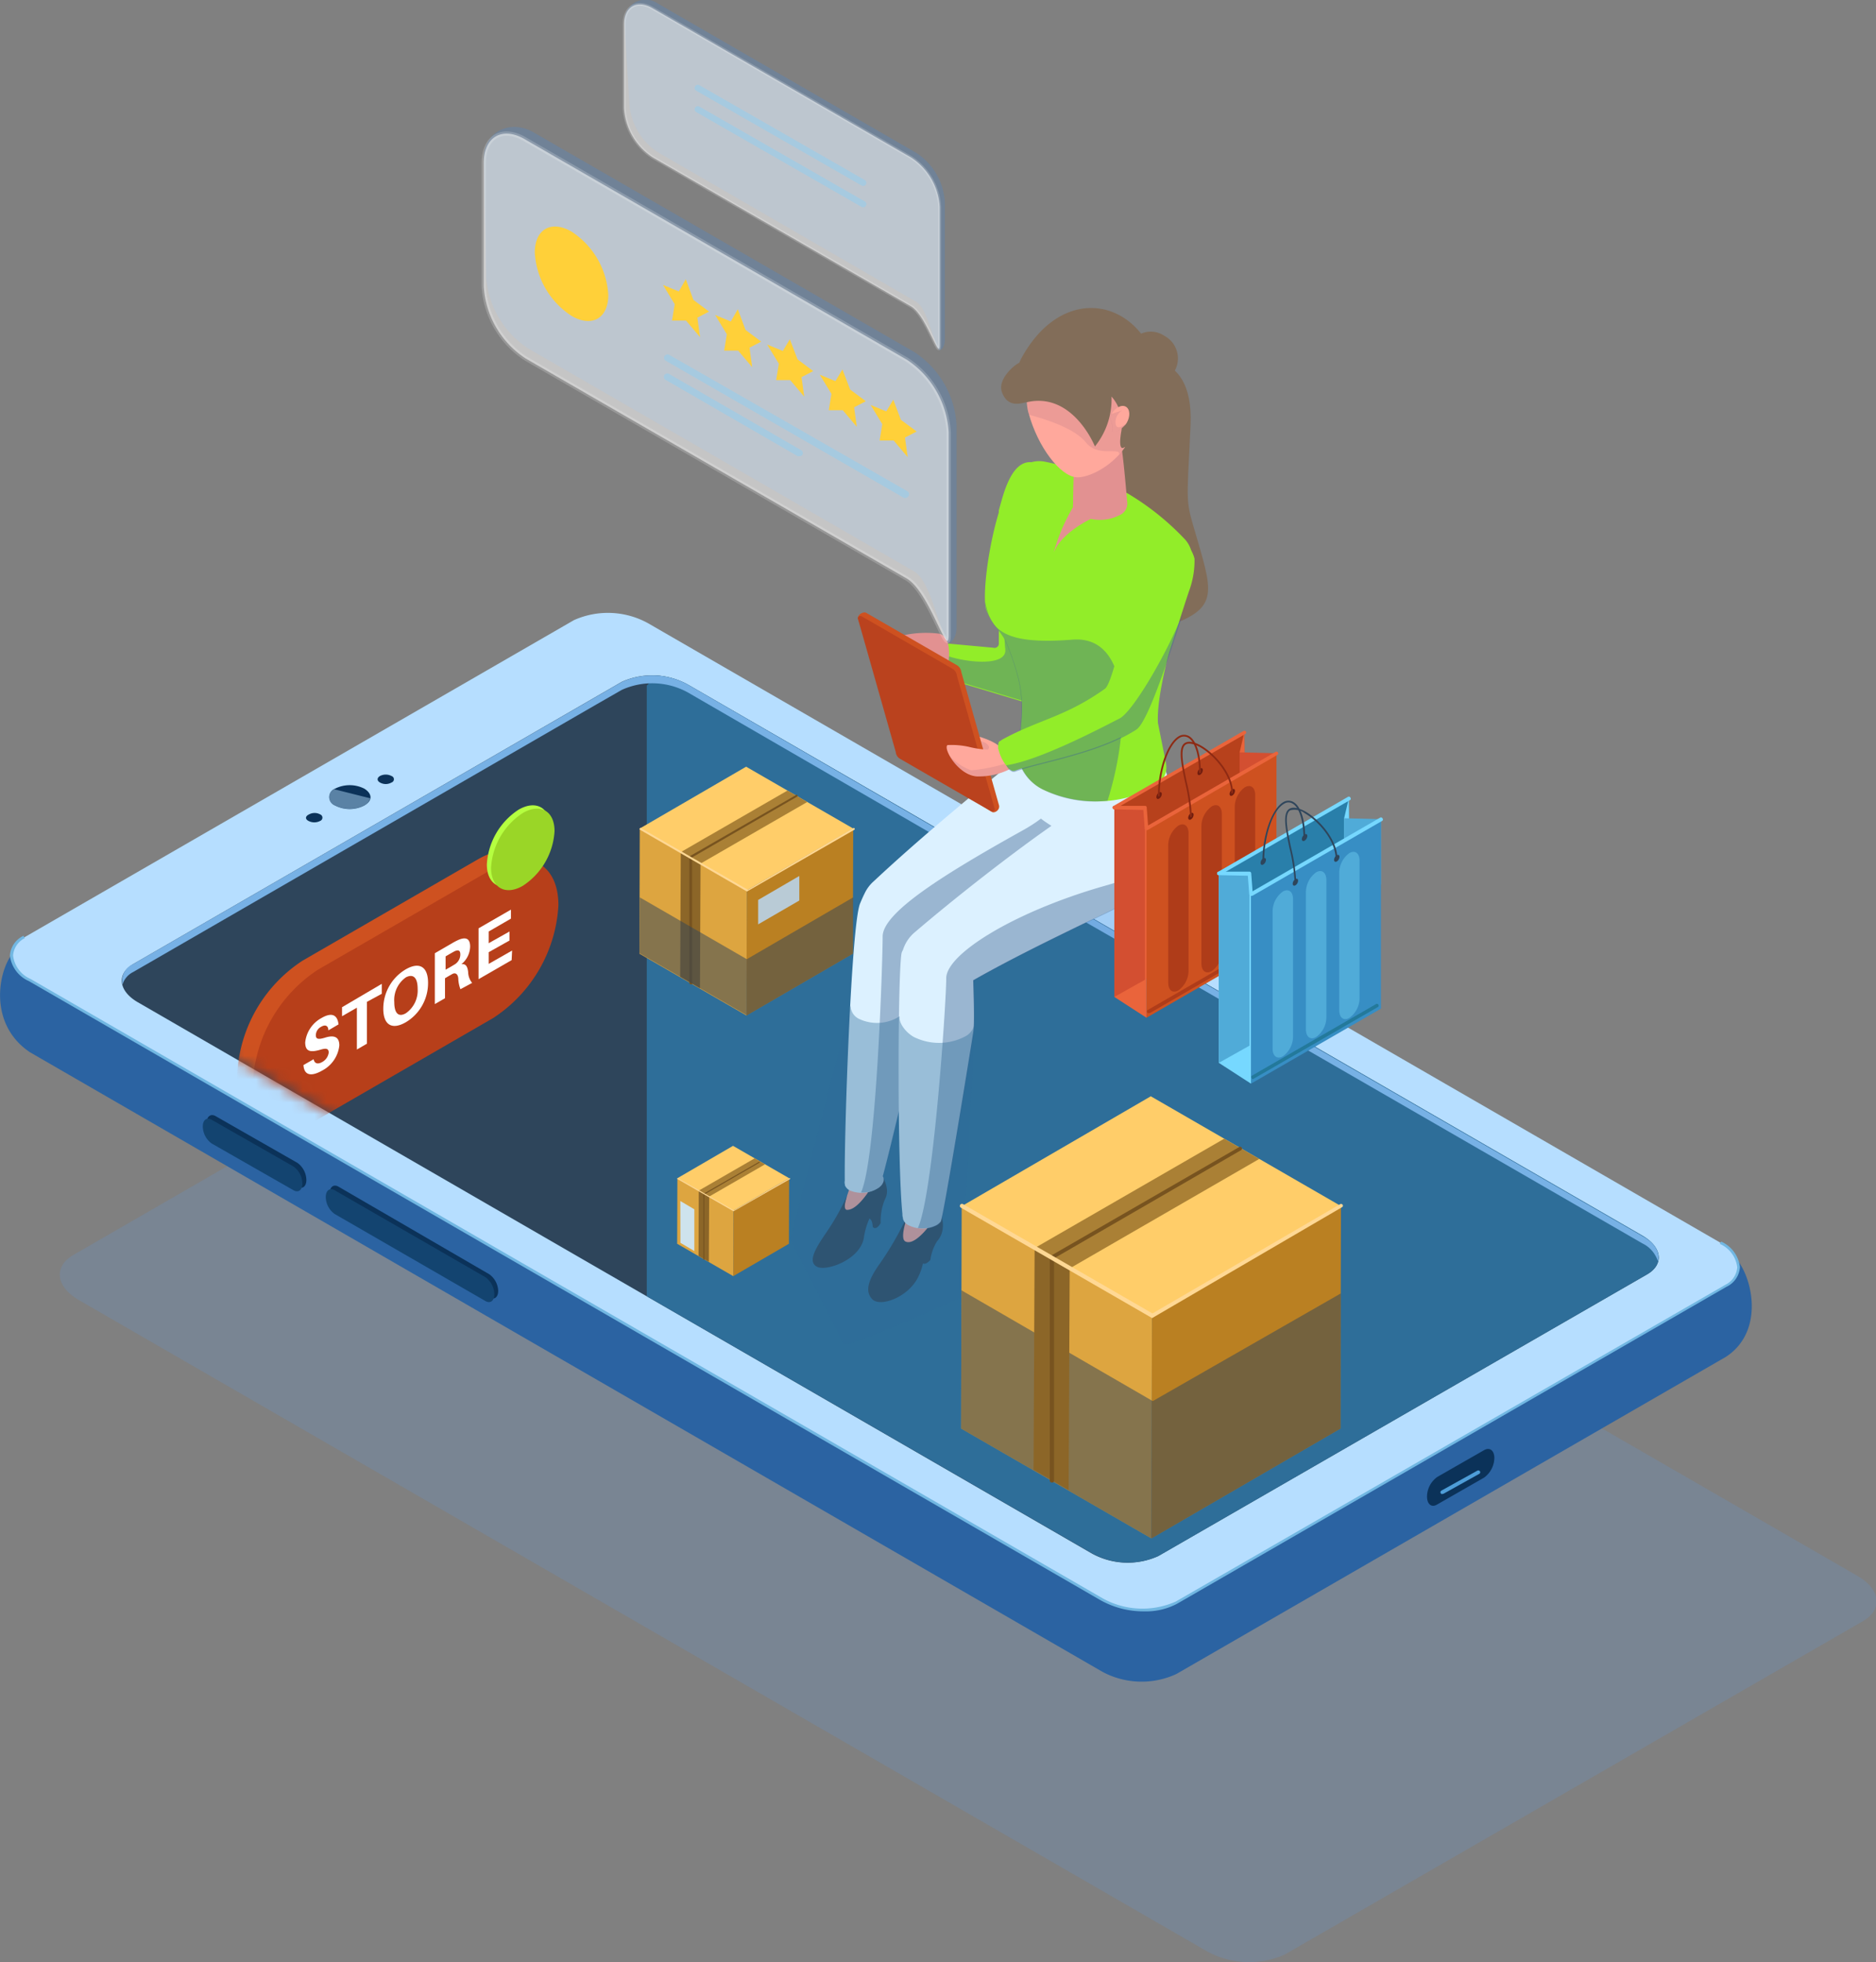 <svg xmlns="http://www.w3.org/2000/svg" xmlns:xlink="http://www.w3.org/1999/xlink" viewBox="0 0 160.49 167.9"><rect x="0" y="0" width="160.49" height="167.9" fill="#808080" stroke="none"/><defs><style>.cls-1,.cls-22{fill:#2e455b;}.cls-2{fill:#59a4ce;}.cls-3{isolation:isolate;}.cls-4{fill:#6299d8;}.cls-27,.cls-30,.cls-4{mix-blend-mode:multiply;}.cls-4,.cls-47{opacity:0.22;}.cls-5{fill:#2b63a2;}.cls-6{fill:#0b3259;}.cls-7{fill:#134470;}.cls-8{fill:#4e9dd8;}.cls-9{fill:#b6deff;}.cls-10{fill:#71b7e2;}.cls-11,.cls-35{fill:#2e6e99;}.cls-12{fill:#77b1e5;}.cls-13{fill:#b8e1ff;mix-blend-mode:overlay;opacity:0.46;}.cls-14{fill:#ba8022;}.cls-15{fill:#b9cbd6;}.cls-16{fill:#dda540;}.cls-17{fill:#ffcd69;}.cls-18{fill:#aa8035;}.cls-19{fill:#8c6628;}.cls-20{fill:#77531f;}.cls-21{fill:#ffd894;}.cls-22{opacity:0.5;}.cls-23{mask:url(#mask);}.cls-24{fill:#cee3ed;}.cls-25{fill:#ffa89c;}.cls-26{fill:#dcf1ff;}.cls-27{fill:#3e6593;opacity:0.42;}.cls-28{fill:#92ed29;}.cls-29{fill:#e29191;}.cls-30{fill:#965f7e;opacity:0.18;}.cls-31{fill:#ce5120;}.cls-32{fill:#ba421e;}.cls-33{fill:#826d59;}.cls-34{fill:#eef3ff;}.cls-35{opacity:0.38;}.cls-36{fill:#b7411c;}.cls-37{fill:#701d0f;}.cls-38{fill:#ea643b;}.cls-39{fill:#d34f31;}.cls-40{fill:#8e2a13;}.cls-41{fill:#af3c19;}.cls-42{fill:#297faa;}.cls-43{fill:#76d8ff;}.cls-44{fill:#50abd8;}.cls-45{fill:#378ec4;}.cls-46{fill:#23799b;}.cls-47{fill:#3a89e8;}.cls-48,.cls-55{fill:#fff;}.cls-48{mix-blend-mode:color-dodge;opacity:0.54;}.cls-49,.cls-51{fill:none;stroke:#fff;stroke-miterlimit:10;opacity:0.19;}.cls-49{stroke-width:0.25px;}.cls-50{fill:#a6cae0;}.cls-51{stroke-width:0.37px;}.cls-52{fill:#ffd039;}.cls-53{mask:url(#mask-2);}.cls-54{fill:#b73f1a;}.cls-56{fill:#b5ff40;}.cls-57{fill:#9ad627;}</style><mask id="mask" x="26.06" y="71.79" width="103.04" height="59.49" maskUnits="userSpaceOnUse"><g transform="translate(-620.61 -34.97)"><path class="cls-1" d="M716.18,165.81,749,146.89c1.13-.65,1-1.81-.32-2.56l-64-36.94a5,5,0,0,0-4.44-.19l-32.77,18.93c-1.13.65-1,1.8.32,2.56l64,36.94A5,5,0,0,0,716.18,165.81Z"/></g></mask><mask id="mask-2" x="10.4" y="57.84" width="131.5" height="75.92" maskUnits="userSpaceOnUse"><g transform="translate(-620.61 -34.97)"><path class="cls-2" d="M719.71,168.18,761.54,144c1.45-.84,1.26-2.31-.41-3.27L679.47,93.61a6.3,6.3,0,0,0-5.66-.23L632,117.53c-1.45.83-1.27,2.3.4,3.26l81.66,47.15A6.34,6.34,0,0,0,719.71,168.18Z"/></g></mask></defs><g class="cls-3"><g id="Layer"><g id="_4" data-name="4"><path class="cls-4" d="M730.51,202.21,780,173.67c1.71-1,1.49-2.73-.48-3.86L683,114.08a7.42,7.42,0,0,0-6.68-.27l-49.44,28.54c-1.71,1-1.49,2.72.48,3.86l96.51,55.72A7.48,7.48,0,0,0,730.51,202.21Z" transform="translate(-620.61 -34.97)"/><path class="cls-5" d="M721.25,178.2l47-27.13c3.69-2.38,2.08-7.95.21-9l-92.4-47.6a7.07,7.07,0,0,0-6.35-.26L622.27,116c-1.62.93-3.08,6.34.9,9l91.73,53A7.07,7.07,0,0,0,721.25,178.2Z" transform="translate(-620.61 -34.97)"/><path class="cls-6" d="M646.82,135.93h0c0,.56-.34.82-.76.58l-7-4a1.85,1.85,0,0,1-.77-1.46h0c0-.56.35-.82.77-.58l7,4A1.85,1.85,0,0,1,646.82,135.93Z" transform="translate(-620.61 -34.97)"/><path class="cls-6" d="M663.23,145.41h0c0,.56-.34.82-.76.57l-12.89-7.44a1.84,1.84,0,0,1-.77-1.46h0c0-.56.35-.82.77-.57L662.47,144A1.83,1.83,0,0,1,663.23,145.41Z" transform="translate(-620.61 -34.97)"/><path class="cls-7" d="M646.48,136.23h0c0,.56-.34.82-.76.58l-7-4a1.83,1.83,0,0,1-.76-1.46h0c0-.56.34-.81.76-.57l7,4A1.83,1.83,0,0,1,646.48,136.23Z" transform="translate(-620.61 -34.97)"/><path class="cls-7" d="M662.9,145.71h0c0,.56-.34.82-.76.58l-12.9-7.45a1.81,1.81,0,0,1-.76-1.45h0c0-.56.34-.82.76-.58l12.9,7.44A1.85,1.85,0,0,1,662.9,145.71Z" transform="translate(-620.61 -34.97)"/><path class="cls-6" d="M743.57,163.69l4-2.29a2.13,2.13,0,0,0,.88-1.68h0c0-.65-.4-.95-.88-.67l-4,2.29a2.09,2.09,0,0,0-.88,1.68h0C742.69,163.67,743.08,164,743.57,163.69Z" transform="translate(-620.61 -34.97)"/><path class="cls-8" d="M744,162.79l.08,0,3.07-1.71a.16.16,0,0,0,.07-.22.17.17,0,0,0-.22-.06l-3.08,1.71a.16.16,0,0,0,.08.3Z" transform="translate(-620.61 -34.97)"/><path class="cls-9" d="M721.25,172.1l47-27.13c1.62-.94,1.42-2.59-.46-3.67l-91.73-53a7.11,7.11,0,0,0-6.35-.27l-47,27.13c-1.62.94-1.42,2.59.46,3.67l91.73,53A7.11,7.11,0,0,0,721.25,172.1Z" transform="translate(-620.61 -34.97)"/><path class="cls-10" d="M718.49,172.84a5.68,5.68,0,0,0,2.82-.65l47-27.12a2,2,0,0,0,1.15-1.69,2.73,2.73,0,0,0-1.61-2.18l-.11.2a2.5,2.5,0,0,1,1.49,2,1.8,1.8,0,0,1-1,1.49L721.2,172a7,7,0,0,1-6.25-.27l-91.73-53a2.5,2.5,0,0,1-1.49-2,1.8,1.8,0,0,1,1-1.49l-.11-.2a2,2,0,0,0-1.16,1.69,2.73,2.73,0,0,0,1.61,2.18l91.73,53A7.51,7.51,0,0,0,718.49,172.84Z" transform="translate(-620.61 -34.97)"/><path class="cls-1" d="M719.7,168.11,761.53,144c1.44-.83,1.26-2.3-.41-3.27L679.46,93.55a6.31,6.31,0,0,0-5.66-.24L632,117.46c-1.44.84-1.26,2.31.41,3.27L714,167.88A6.34,6.34,0,0,0,719.7,168.11Z" transform="translate(-620.61 -34.97)"/><path class="cls-11" d="M761.12,140.69,679.46,93.55a6.41,6.41,0,0,0-2.73-.78l-.79.87v52.24l38.1,22a6.34,6.34,0,0,0,5.66.23L761.53,144C763,143.13,762.79,141.66,761.12,140.69Z" transform="translate(-620.61 -34.97)"/><path class="cls-12" d="M762.44,142.88a2.56,2.56,0,0,0-1.32-1.52l-44.52-25.7L701.53,107,679.46,94.22A6.3,6.3,0,0,0,673.8,94l-2.11,1.21L632,118.14a1.77,1.77,0,0,0-.91,1.07,1.56,1.56,0,0,1,.91-1.75L673.8,93.32a6.3,6.3,0,0,1,5.66.23l22.44,13,15.29,8.83,43.93,25.36C762.2,141.32,762.64,142.15,762.44,142.88Z" transform="translate(-620.61 -34.97)"/><path class="cls-6" d="M649.27,103.89a2.74,2.74,0,0,0,2.51,0c.7-.4.7-1,0-1.44a2.78,2.78,0,0,0-2.51,0A.77.77,0,0,0,649.27,103.89Z" transform="translate(-620.61 -34.97)"/><path class="cls-13" d="M651.78,103.88a2.74,2.74,0,0,1-2.51,0,.75.75,0,0,1-.07-1.38l3.07.77A.9.9,0,0,1,651.78,103.88Z" transform="translate(-620.61 -34.97)"/><path class="cls-6" d="M653.11,101.92a1,1,0,0,0,1,0,.29.29,0,0,0,0-.55,1.06,1.06,0,0,0-1,0C652.85,101.53,652.85,101.77,653.11,101.92Z" transform="translate(-620.61 -34.97)"/><path class="cls-6" d="M647,105.21a1.08,1.08,0,0,0,1,0,.3.3,0,0,0,0-.56,1,1,0,0,0-.95,0C646.71,104.81,646.71,105.06,647,105.21Z" transform="translate(-620.61 -34.97)"/><polygon class="cls-14" points="72.99 70.89 72.96 81.6 63.86 86.89 63.89 76.18 72.99 70.89"/><polygon class="cls-15" points="68.38 74.95 68.38 77.05 64.86 79.09 64.86 77 68.38 74.95"/><polygon class="cls-16" points="63.89 76.18 63.86 86.89 54.7 81.6 54.73 70.89 63.89 76.18"/><polygon class="cls-17" points="72.99 70.89 63.89 76.18 54.73 70.89 63.83 65.6 72.99 70.89"/><polygon class="cls-18" points="58.24 72.91 59.93 73.89 69.06 68.62 67.37 67.64 58.24 72.91"/><polygon class="cls-19" points="58.24 72.91 59.93 73.89 59.88 84.56 58.19 83.58 58.24 72.91"/><path class="cls-20" d="M679.67,119.17a.09.09,0,0,1-.09-.09V108.33a.1.1,0,0,1,0-.08L688.7,103a.08.08,0,0,1,.12,0,.09.09,0,0,1,0,.12l-9,5.21v10.7A.09.09,0,0,1,679.67,119.17Z" transform="translate(-620.61 -34.97)"/><path class="cls-21" d="M684.51,111.25l0,0-9.16-5.29a.1.1,0,0,1,0-.12.08.08,0,0,1,.12,0l9.12,5.26,9-5.26a.08.08,0,0,1,.12,0,.1.1,0,0,1,0,.12Z" transform="translate(-620.61 -34.97)"/><polygon class="cls-22" points="72.99 76.78 72.96 81.6 63.86 86.89 63.89 82.07 72.99 76.78"/><polygon class="cls-22" points="63.89 82.07 63.86 86.85 54.7 81.56 54.73 76.78 63.89 82.07"/><g class="cls-23"><polygon class="cls-14" points="67.51 100.81 67.49 106.42 62.73 109.19 62.74 103.58 67.51 100.81"/><polygon class="cls-16" points="62.74 103.58 62.73 109.19 57.93 106.42 57.95 100.81 62.74 103.58"/><polygon class="cls-24" points="58.2 102.76 58.21 106.34 59.4 107.04 59.4 103.47 58.2 102.76"/><polygon class="cls-17" points="67.51 100.81 62.74 103.58 57.95 100.81 62.71 98.04 67.51 100.81"/><polygon class="cls-18" points="59.78 101.87 60.67 102.38 65.45 99.62 64.56 99.11 59.78 101.87"/><polygon class="cls-19" points="59.78 101.87 60.67 102.38 60.64 107.97 59.76 107.46 59.78 101.87"/><path class="cls-20" d="M680.83,142.75a0,0,0,0,1-.05,0v-5.63a.05.05,0,0,1,0,0l4.76-2.74s0,0,.06,0a0,0,0,0,1,0,.06l-4.73,2.73v5.61A0,0,0,0,1,680.83,142.75Z" transform="translate(-620.61 -34.97)"/><path class="cls-21" d="M683.36,138.61l0,0-4.8-2.76a.06.06,0,0,1,0-.07s0,0,.06,0l4.78,2.75,4.74-2.75s0,0,.06,0a.06.06,0,0,1,0,.07Z" transform="translate(-620.61 -34.97)"/></g><g id="w"><path class="cls-25" d="M695.3,137.32s-1.56,2.43-2.45,2.61.66-3.9.66-3.9Z" transform="translate(-620.61 -34.97)"/><path class="cls-4" d="M720,113.71c-.78.46-1.73,1-2.81,1.62l-.59.33L701.53,107a4.37,4.37,0,0,1,.37-.46,12.37,12.37,0,0,1,2.08-2Z" transform="translate(-620.61 -34.97)"/><path class="cls-1" d="M691.21,140.56a21.53,21.53,0,0,0,1.87-3.28c-.2.61-.31,1.2,0,1.21,1,0,2.12-2,2.67-2.84.17-.26.19-.35.19-.38.67,1.19.65,1.84.36,2.35a4.88,4.88,0,0,0-.35,2s-.37.69-.68.32c0,0,0-.57-.28-.71a6.1,6.1,0,0,0-.48,1.67c-.33,1.86-3.2,2.87-4,2.46S690.32,141.86,691.21,140.56Z" transform="translate(-620.61 -34.97)"/><path class="cls-26" d="M692.88,136c-.06-3.91.55-21.91,1.31-23.73.09-.21.24-.57.37-.82a3.19,3.19,0,0,1,.8-1.08c3.71-3.47,7.79-6.85,11.73-10.08a3.05,3.05,0,0,1,.75-.5c2.33-1,5-.47,6.19,1.9s.83,4.64-1.73,6.18c-3.57,2.14-8.24,4.3-11.92,6.64a28,28,0,0,1-.45,4.76c-.32,1.71-2.72,12.34-3.8,16.34a.75.75,0,0,1,.06.13.64.64,0,0,1-.07.48.79.79,0,0,1-.24.29.27.27,0,0,1-.08.07,2.62,2.62,0,0,1-2.38.29.86.86,0,0,1-.53-.49h0a.64.64,0,0,0,0-.07A.62.62,0,0,1,692.88,136Z" transform="translate(-620.61 -34.97)"/><path class="cls-27" d="M694.27,137c1.33-2.93,1.85-19.86,1.85-21.9s5.16-5.28,12-9.09c3.27-1.82,4.38-4,4.6-5.89A4.25,4.25,0,0,1,714,101.7c1.19,2.37.83,4.64-1.73,6.18-3.57,2.14-8.24,4.3-11.92,6.64,0,.2,0,.41,0,.61l-1.3.72c0,.52.1,3.57,0,4.45a83,83,0,0,1-1.81,11c-.41,1.71-.79,3.24-1.08,4.3a.75.75,0,0,1,.06.13.64.64,0,0,1-.07.48.79.79,0,0,1-.24.29.27.27,0,0,1-.08.07A2.56,2.56,0,0,1,694.27,137Z" transform="translate(-620.61 -34.97)"/><path class="cls-25" d="M700.18,140s-1.49,2.1-2.4,2.1.79-4.17.79-4.17Z" transform="translate(-620.61 -34.97)"/><path class="cls-1" d="M695.77,143.24a26.83,26.83,0,0,0,2.55-4.44c-.26.73-.72,2.19-.24,2.4.94.43,2.5-2,2.5-2h0a1.48,1.48,0,0,0,.31-.69,2.38,2.38,0,0,1,.28,2h0v0a2,2,0,0,1-.4.67,4.07,4.07,0,0,0-.57,1.6s-.39.45-.63.29a5.06,5.06,0,0,1-.46,1.26c-.88,1.67-3.19,2.48-3.86,1.82S694.88,144.53,695.77,143.24Z" transform="translate(-620.61 -34.97)"/><path class="cls-26" d="M697.81,138.82c0,.12,0,.24.05.35a.13.13,0,0,0,0,.08.86.86,0,0,0,.47.55,2.65,2.65,0,0,0,2.39,0,1.19,1.19,0,0,0,.37-.32l.06-.2a2.42,2.42,0,0,1,.06-.28c.53-2.49,2.39-14,2.66-15.71.14-.88,0-3.93,0-4.45,4.76-2.7,10.11-5.12,14.89-7.51,3.19-1.6,2.66-4.61,2.59-5.65a25.72,25.72,0,0,0-2.78-9,2.4,2.4,0,0,1-1.39,3,9,9,0,0,1-7.78.2,3.12,3.12,0,0,1-1.74-1.83c.18,3.06-.9,5.25,2.9,7.58-3.64,2.55-8.32,6.22-11.65,9.07a3.27,3.27,0,0,0-1.06,1.57.8.8,0,0,0-.13.36C697.41,118.86,697.37,134.52,697.81,138.82Z" transform="translate(-620.61 -34.97)"/><path class="cls-27" d="M699.85,140.05a3.11,3.11,0,0,1-.61,0h-.11c1.34-2.91,2.43-19.33,2.43-21.38s5.66-5.59,13.19-7.8c3.55-1,6.22-2,6.72-4.26h0a4.63,4.63,0,0,1-2.65,4.74c-4.78,2.39-10.13,4.81-14.89,7.51,0,.52.1,3.57,0,4.45-.27,1.7-2.13,13.22-2.66,15.71a2.42,2.42,0,0,0-.06.28l-.06.2a1.19,1.19,0,0,1-.37.32,2.5,2.5,0,0,1-.7.23Z" transform="translate(-620.61 -34.97)"/><path class="cls-28" d="M706.06,90V78.63c.37-1.26,1.11-4.81,3.28-4a2.46,2.46,0,0,1,1.6,3l-1.82,16.78a.72.72,0,0,1-.93.62c-2-.6-7-2.11-7.32-2.18-1.2-.3,1.32-1.86.56-2.84l4.15.38A.37.37,0,0,0,706.06,90Z" transform="translate(-620.61 -34.97)"/><path class="cls-27" d="M706.61,90.51c-.23-2.05-.19-10.74-.19-10.74L710.57,81l-1.45,13.34a.72.72,0,0,1-.93.62c-2-.6-7-2.11-7.32-2.18-.82-.2.11-1,.52-1.8C702.71,91.58,706.8,92.15,706.61,90.51Z" transform="translate(-620.61 -34.97)"/><path class="cls-29" d="M701.64,92.27s.67-2.73-.68-3.08a9.05,9.05,0,0,0-3.66.29Z" transform="translate(-620.61 -34.97)"/><path class="cls-25" d="M704.37,98s1.5.42,1.88,1-1.54.75-1.54.75Z" transform="translate(-620.61 -34.97)"/><path class="cls-30" d="M704.44,98.35c.35.1.7.26.77.5s-.32.5-.57.54Z" transform="translate(-620.61 -34.97)"/><path class="cls-31" d="M694,87.89,697.61,99a.76.76,0,0,0,.37.58l7.51,4.87c.2.11.67-.16.59-.56l-3.23-11.42a.78.78,0,0,0-.37-.58l-7.74-4.47C694.54,87.27,694,87.49,694,87.89Z" transform="translate(-620.61 -34.97)"/><path class="cls-32" d="M694,87.89l3.24,11.42a.75.75,0,0,0,.36.58l7.74,4.47c.2.12.37,0,.37-.16l-3.24-11.42a.77.77,0,0,0-.36-.58l-7.74-4.47C694.19,87.62,694,87.69,694,87.89Z" transform="translate(-620.61 -34.97)"/><path class="cls-33" d="M717.17,65.92s5.62-1.67,5.29,5.46S722,77.57,723,81c1.51,5.19,1.93,6.3-4,8s-4.94-21.55-4.94-21.55Z" transform="translate(-620.61 -34.97)"/><path class="cls-28" d="M705,87.22c-.52-1.35.52-8.84,2.51-11.74a2.43,2.43,0,0,1,2.52-1A22.48,22.48,0,0,1,722,81.14a2.43,2.43,0,0,1,.58,2c-.44,2.77-3.1,10.25-2.91,13.69,0,0,.46,2.29.68,3.41a1.74,1.74,0,0,1-.44,1.59,4.07,4.07,0,0,1-.87.66,10.76,10.76,0,0,1-9.27,0,4,4,0,0,1-1.93-2.24s-.08-1.22-.08-1.24c.39-3.79.64-4.87-1.09-9.19a6.78,6.78,0,0,0-.9-1.24A7.11,7.11,0,0,1,705,87.22Z" transform="translate(-620.61 -34.97)"/><path class="cls-27" d="M707.8,100.23s-.08-1.22-.08-1.24c.39-3.79.64-4.87-1.09-9.19a6.78,6.78,0,0,0-.9-1.24,7.11,7.11,0,0,1-.72-1.34,3,3,0,0,1-.12-.76c.47,2.25,1.3,3.73,7.47,3.24,5-.4,5,7.43,3,13.78a9.86,9.86,0,0,1-5.62-1A4,4,0,0,1,707.8,100.23Z" transform="translate(-620.61 -34.97)"/><path class="cls-34" d="M718.1,84.41s0-.1,0,0Z" transform="translate(-620.61 -34.97)"/><path class="cls-25" d="M703.44,98.86a6.75,6.75,0,0,0-1.77-.14c-.42.28,1,2.77,2.72,2.68a5.82,5.82,0,0,0,2.88-.77l-.75-1.76S705.62,99.41,703.44,98.86Z" transform="translate(-620.61 -34.97)"/><path class="cls-30" d="M701.86,99.66a4.63,4.63,0,0,0,1.84,1.22,14.33,14.33,0,0,0,3.37-.72l.2.47a5.82,5.82,0,0,1-2.88.77A3.15,3.15,0,0,1,701.86,99.66Z" transform="translate(-620.61 -34.97)"/><path class="cls-28" d="M706,98.85h0c0-.29.05-.46.19-.48a1.15,1.15,0,0,1,.2-.14c3.11-1.7,5.35-1.91,8.75-4.33.73-.52,2.14-7.5,2.48-9.23a.84.84,0,0,1,.06-.14,6,6,0,0,1,.34-.88c.08-.17.05-.17.06-.13a5.68,5.68,0,0,1,1.87-2.1,1.73,1.73,0,0,1,1.81-.16l0,0,.12.1,0,0,.07.06a2.48,2.48,0,0,1,.85,1.36,7.51,7.51,0,0,1-.46,2.74c-.84,2.42-3.33,11-4.53,11.78-3.2,2.09-8.63,2.92-10.4,3.62l-.07,0h0a.26.26,0,0,1-.12,0h0a.94.94,0,0,1-.33-.22,3.56,3.56,0,0,1-.84-1.53A1.38,1.38,0,0,1,706,99a0,0,0,0,0,0,0S706,98.88,706,98.85Z" transform="translate(-620.61 -34.97)"/><path class="cls-27" d="M706.69,100.45c2.94-.42,8.57-3.44,9.69-4s4-5.43,5.45-9.06c-1.1,3.43-3,9.35-4,10-3.2,2.09-8.63,2.92-10.4,3.62l-.07,0h0a.26.26,0,0,1-.12,0h0a.94.94,0,0,1-.33-.22A2.81,2.81,0,0,1,706.69,100.45Z" transform="translate(-620.61 -34.97)"/><path class="cls-29" d="M712.41,78.36l0,0a.84.84,0,0,1,0-.27c0-.34.05-6,.5-6.27a3.65,3.65,0,0,1,3.3,0c.39.23.79,5.85.84,6.15a1.08,1.08,0,0,1-.67,1.08,3.65,3.65,0,0,1-2.45.32h0s-2.5,1.15-3.17,2.87A15.71,15.71,0,0,1,712.41,78.36Z" transform="translate(-620.61 -34.97)"/><path class="cls-25" d="M717.72,68.58c1.06,4.73-3.39,7.32-5,7.23-1.39-.08-3.32-2.56-4.12-5.51s1.77-5.45,3.88-6S717.05,65.6,717.72,68.58Z" transform="translate(-620.61 -34.97)"/><path class="cls-30" d="M716.35,73.84c.11-.63-1.82.26-2.83-1s-3.48-2-4.9-2.39a1.21,1.21,0,0,0,0-.18,4.46,4.46,0,0,1-.14-1.24l2-2.65a3.54,3.54,0,0,1,1.76-1.81l2.08-.09a5.14,5.14,0,0,1,3,2.63,5.93,5.93,0,0,1,.26.63,1.17,1.17,0,0,1,0,.11c.07.23.14.46.2.7A5.68,5.68,0,0,1,716.35,73.84Z" transform="translate(-620.61 -34.97)"/><path class="cls-33" d="M708.43,69.39c-.28,0-1.58.62-2.11-.88-.37-1.07,1-2.28,1.49-2.5a4.28,4.28,0,0,1,.2-.43c2.92-5.29,7.71-5.25,10.22-2.06a2.07,2.07,0,0,1,2,.19,2.19,2.19,0,0,1,.35,3.62.52.52,0,0,0,0,.77,1.39,1.39,0,0,1,.37.7,1.38,1.38,0,0,1-1.09,1.61l-.15,0a3.56,3.56,0,0,1-2.92,2.83s-.55.5-.27-1.28a3.57,3.57,0,0,0-.82-3.06,6.45,6.45,0,0,1-1.42,4.27S712.4,68.45,708.43,69.39Z" transform="translate(-620.61 -34.97)"/><path class="cls-25" d="M717,71.15c.32-.55.29-1.17-.07-1.38s-.91.07-1.23.62.14.35.08,1.38C715.73,72.18,716.66,71.7,717,71.15Z" transform="translate(-620.61 -34.97)"/><path class="cls-30" d="M715.76,71.77c.06-1-.39-.82-.08-1.38l0,0,.95-.31a1.16,1.16,0,0,0-.59,1c0,.87.8.2.8.2v.09C716.47,71.79,715.73,72.14,715.76,71.77Z" transform="translate(-620.61 -34.97)"/><path class="cls-35" d="M704,122.49a1.55,1.55,0,0,1-.88,1.19,4.82,4.82,0,0,1-4.36,0c-.71-.41-1.29-1.23-1.18-1.76a3.57,3.57,0,0,1-3.43.25,1.26,1.26,0,0,1-.77-1.17h0l-5.17,20s4.38,8.57,4.55,9,10.09-4,10.09-4L704,122.5Z" transform="translate(-620.61 -34.97)"/></g><polygon class="cls-36" points="106.45 78.88 95.33 85.3 95.33 69.09 106.45 62.67 106.45 78.88"/><path class="cls-37" d="M723.51,100.86a.49.49,0,0,1-.23.4c-.13.08-.23,0-.23-.13a.49.49,0,0,1,.23-.4C723.41,100.65,723.51,100.71,723.51,100.86Z" transform="translate(-620.61 -34.97)"/><path class="cls-38" d="M715.94,104.21a.15.15,0,0,1-.13-.07.15.15,0,0,1,.06-.21L727,97.51a.15.15,0,0,1,.2.06.15.15,0,0,1-.05.2L716,104.19A.12.12,0,0,1,715.94,104.21Z" transform="translate(-620.61 -34.97)"/><polygon class="cls-38" points="106.45 62.67 106.05 64.37 106.05 69.14 106.52 67.75 106.45 62.67"/><polygon class="cls-39" points="109.2 64.45 106.05 64.37 106.05 70.43 109.2 70.01 109.2 64.45"/><path class="cls-37" d="M720,102.9a.49.49,0,0,1-.23.4c-.13.08-.23,0-.23-.13a.51.51,0,0,1,.23-.4C719.87,102.7,720,102.76,720,102.9Z" transform="translate(-620.61 -34.97)"/><path class="cls-40" d="M719.74,103.11a.07.07,0,0,1-.07-.07c0-2.23.8-4.51,1.79-5.08a.87.87,0,0,1,.88,0c.61.36,1,1.54,1,3.07a.08.08,0,0,1-.08.08.07.07,0,0,1-.07-.08c0-1.46-.37-2.61-.93-2.94a.69.69,0,0,0-.72,0c-.95.55-1.72,2.77-1.72,5A.07.07,0,0,1,719.74,103.11Z" transform="translate(-620.61 -34.97)"/><polygon class="cls-31" points="109.2 80.66 98.08 87.08 98.08 70.87 109.2 64.45 109.2 80.66"/><path class="cls-38" d="M718.69,106a.15.15,0,0,1-.13-.07.16.16,0,0,1,.06-.21l11.12-6.42a.14.14,0,0,1,.2.06.14.14,0,0,1-.05.2L718.77,106A.12.12,0,0,1,718.69,106Z" transform="translate(-620.61 -34.97)"/><path class="cls-41" d="M721.42,119.71h0c-.48.28-.87,0-.87-.66V107.28a2.1,2.1,0,0,1,.87-1.67h0c.48-.27.87,0,.87.66V118A2.1,2.1,0,0,1,721.42,119.71Z" transform="translate(-620.61 -34.97)"/><path class="cls-41" d="M724.27,118.06h0c-.48.28-.88,0-.88-.65V105.64a2.11,2.11,0,0,1,.88-1.67h0c.48-.28.87,0,.87.66V116.4A2.07,2.07,0,0,1,724.27,118.06Z" transform="translate(-620.61 -34.97)"/><path class="cls-41" d="M727.11,116.42h0c-.48.28-.87,0-.87-.66V104a2.1,2.1,0,0,1,.87-1.67h0c.48-.27.88,0,.88.66v11.77A2.11,2.11,0,0,1,727.11,116.42Z" transform="translate(-620.61 -34.97)"/><path class="cls-37" d="M722.72,104.68a.49.49,0,0,1-.23.4c-.13.08-.23,0-.23-.13a.49.49,0,0,1,.23-.4C722.62,104.48,722.72,104.53,722.72,104.68Z" transform="translate(-620.61 -34.97)"/><path class="cls-37" d="M726.26,102.64a.49.49,0,0,1-.23.4c-.13.07-.23,0-.23-.13a.49.49,0,0,1,.23-.4C726.16,102.43,726.26,102.49,726.26,102.64Z" transform="translate(-620.61 -34.97)"/><path class="cls-40" d="M722.5,104.89a.08.08,0,0,1-.08-.08,15.62,15.62,0,0,0-.43-2.92c-.34-1.61-.63-3,0-3.36.31-.18.8-.09,1.39.25,1.3.76,2.71,2.5,2.71,4a.09.09,0,0,1-.08.08.08.08,0,0,1-.07-.08c0-1.45-1.37-3.13-2.64-3.87-.53-.3-1-.39-1.23-.25-.54.31-.25,1.71.06,3.2a15.07,15.07,0,0,1,.44,3A.08.08,0,0,1,722.5,104.89Z" transform="translate(-620.61 -34.97)"/><path class="cls-41" d="M718.88,121.66a.16.16,0,0,1-.13-.08.14.14,0,0,1,.06-.2l10.63-6.14a.15.15,0,1,1,.15.26L719,121.64Z" transform="translate(-620.61 -34.97)"/><polygon class="cls-38" points="98.08 87.08 95.33 85.3 95.33 69.09 97.95 69.14 98.08 70.87 98.08 87.08"/><polygon class="cls-39" points="97.95 69.14 97.95 83.83 95.33 85.3 95.33 69.09 97.95 69.14"/><path class="cls-38" d="M718.69,106a.16.16,0,0,1-.15-.14l-.12-1.59-2.48-.05a.15.15,0,1,1,0-.3h0l2.63,0a.14.14,0,0,1,.14.14l.13,1.73a.15.15,0,0,1-.13.16Z" transform="translate(-620.61 -34.97)"/><polygon class="cls-42" points="115.39 84.52 104.27 90.94 104.27 74.73 115.39 68.31 115.39 84.52"/><path class="cls-1" d="M732.45,106.5a.52.52,0,0,1-.23.4c-.13.08-.24,0-.24-.13a.5.5,0,0,1,.24-.4C732.34,106.29,732.45,106.35,732.45,106.5Z" transform="translate(-620.61 -34.97)"/><path class="cls-43" d="M724.88,109.85a.15.15,0,0,1-.13-.07.15.15,0,0,1,.06-.21l11.12-6.42a.14.14,0,0,1,.2.06.15.15,0,0,1,0,.2L725,109.83A.12.12,0,0,1,724.88,109.85Z" transform="translate(-620.61 -34.97)"/><polygon class="cls-43" points="115.39 68.31 114.99 70.01 114.99 74.78 115.45 73.39 115.39 68.31"/><polygon class="cls-44" points="118.14 70.09 114.99 70.01 114.99 76.07 118.14 75.65 118.14 70.09"/><path class="cls-1" d="M728.91,108.54a.49.49,0,0,1-.23.4c-.13.08-.23,0-.23-.13a.49.49,0,0,1,.23-.4C728.81,108.34,728.91,108.4,728.91,108.54Z" transform="translate(-620.61 -34.97)"/><path class="cls-1" d="M728.68,108.75a.07.07,0,0,1-.07-.08c0-2.22.8-4.5,1.79-5.07a.85.85,0,0,1,.87,0c.62.36,1,1.54,1,3.07a.07.07,0,0,1-.07.08.08.08,0,0,1-.08-.08c0-1.46-.36-2.61-.92-2.94a.67.67,0,0,0-.72,0c-1,.55-1.72,2.77-1.72,4.94A.08.08,0,0,1,728.68,108.75Z" transform="translate(-620.61 -34.97)"/><polygon class="cls-45" points="118.14 86.3 107.02 92.72 107.02 76.51 118.14 70.09 118.14 86.3"/><path class="cls-43" d="M727.63,111.63a.17.17,0,0,1-.13-.07.16.16,0,0,1,.06-.21l11.12-6.42a.14.14,0,0,1,.2.06.15.15,0,0,1,0,.2l-11.12,6.42Z" transform="translate(-620.61 -34.97)"/><path class="cls-44" d="M730.36,125.35h0c-.48.28-.88,0-.88-.66V112.92a2.11,2.11,0,0,1,.88-1.67h0c.48-.27.87,0,.87.66v11.77A2.1,2.1,0,0,1,730.36,125.35Z" transform="translate(-620.61 -34.97)"/><path class="cls-44" d="M733.2,123.7h0c-.47.28-.87,0-.87-.65V111.27a2.13,2.13,0,0,1,.87-1.66h0c.48-.28.88,0,.88.66V122A2.08,2.08,0,0,1,733.2,123.7Z" transform="translate(-620.61 -34.97)"/><path class="cls-44" d="M736.05,122.06h0c-.48.28-.87,0-.87-.66V109.63a2.1,2.1,0,0,1,.87-1.67h0c.48-.27.87,0,.87.66v11.77A2.1,2.1,0,0,1,736.05,122.06Z" transform="translate(-620.61 -34.97)"/><path class="cls-1" d="M731.66,110.32a.49.49,0,0,1-.23.4c-.13.08-.23,0-.23-.13a.49.49,0,0,1,.23-.4C731.56,110.12,731.66,110.17,731.66,110.32Z" transform="translate(-620.61 -34.97)"/><path class="cls-1" d="M735.2,108.28a.49.49,0,0,1-.23.4c-.13.07-.23,0-.23-.13a.49.49,0,0,1,.23-.4C735.1,108.07,735.2,108.13,735.2,108.28Z" transform="translate(-620.61 -34.97)"/><path class="cls-1" d="M731.43,110.53a.07.07,0,0,1-.07-.08,14.9,14.9,0,0,0-.44-2.92c-.33-1.61-.62-3,0-3.36.31-.18.8-.08,1.39.25,1.3.76,2.71,2.5,2.71,4a.09.09,0,0,1-.08.08.08.08,0,0,1-.07-.08c0-1.45-1.37-3.13-2.64-3.87a1.43,1.43,0,0,0-1.24-.25c-.54.31-.24,1.71.07,3.2a15.07,15.07,0,0,1,.44,3A.07.07,0,0,1,731.43,110.53Z" transform="translate(-620.61 -34.97)"/><path class="cls-46" d="M727.82,127.3a.16.16,0,0,1-.13-.08.15.15,0,0,1,0-.2l10.64-6.14a.15.15,0,1,1,.15.26l-10.64,6.14Z" transform="translate(-620.61 -34.97)"/><polygon class="cls-43" points="107.02 92.72 104.27 90.94 104.27 74.73 106.89 74.78 107.02 76.51 107.02 92.72"/><polygon class="cls-44" points="106.89 74.78 106.89 89.47 104.27 90.94 104.27 74.73 106.89 74.78"/><path class="cls-43" d="M727.63,111.63a.15.15,0,0,1-.15-.14l-.12-1.59-2.48-.05a.15.15,0,0,1,0-.3h0l2.62,0a.15.15,0,0,1,.15.14l.13,1.73a.15.15,0,0,1-.14.16Z" transform="translate(-620.61 -34.97)"/><g id="sms"><path class="cls-47" d="M699,60.8,676.9,48a5.4,5.4,0,0,1-2.45-4.21l-.43-7a1.82,1.82,0,0,1,2.88-1.51L699,48.05a5.41,5.41,0,0,1,2.44,4.21V64.07c0,.55-.38,1.14-.61.69C700.4,63.92,699.88,61.3,699,60.8Z" transform="translate(-620.61 -34.97)"/><path class="cls-48" d="M698.56,61.19,676.44,48.43A5.41,5.41,0,0,1,674,44.21V37.07c0-1.54,1.1-2.16,2.44-1.39l22.12,12.77A5.41,5.41,0,0,1,701,52.66V64.47C701,66,699.9,62,698.56,61.19Z" transform="translate(-620.61 -34.97)"/><path class="cls-49" d="M698.56,61.19,676.44,48.43A5.41,5.41,0,0,1,674,44.21V37.07c0-1.54,1.1-2.16,2.44-1.39l22.12,12.77A5.41,5.41,0,0,1,701,52.66V64.47C701,66,699.9,62,698.56,61.19Z" transform="translate(-620.61 -34.97)"/><path class="cls-50" d="M694.45,50.88a.27.27,0,0,0,.13-.51l-14.14-8.11a.27.27,0,0,0-.27.47l14.14,8.11A.33.33,0,0,0,694.45,50.88Z" transform="translate(-620.61 -34.97)"/><path class="cls-50" d="M694.45,52.71a.27.27,0,0,0,.13-.51l-14.14-8.11a.27.27,0,1,0-.27.47l14.14,8.11A.23.23,0,0,0,694.45,52.71Z" transform="translate(-620.61 -34.97)"/></g><g id="sms-2" data-name="sms"><path class="cls-47" d="M698.84,83.88l-33.05-19.1a8,8,0,0,1-3.6-6.21L662,48.5c0-2.27,2.27-3.35,4.25-2.21L698.84,65.1a8,8,0,0,1,3.6,6.21v17.4c0,.8-.56,1.68-.91,1C700.9,88.48,700.13,84.62,698.84,83.88Z" transform="translate(-620.61 -34.97)"/><path class="cls-48" d="M698.18,84.47,665.59,65.65a7.94,7.94,0,0,1-3.6-6.2V48.93c0-2.27,1.62-3.2,3.6-2l32.59,18.81a8,8,0,0,1,3.59,6.21V89.3C701.77,91.57,700.15,85.61,698.18,84.47Z" transform="translate(-620.61 -34.97)"/><path class="cls-51" d="M698.18,84.47,665.59,65.65a7.94,7.94,0,0,1-3.6-6.2V48.93c0-2.27,1.62-3.2,3.6-2l32.59,18.81a8,8,0,0,1,3.59,6.21V89.3C701.77,91.57,700.15,85.61,698.18,84.47Z" transform="translate(-620.61 -34.97)"/></g><path class="cls-50" d="M698.08,77.57a.23.23,0,0,1-.14,0L677.57,65.84a.29.29,0,1,1,.29-.51L698.23,77a.29.29,0,0,1,.11.4A.29.29,0,0,1,698.08,77.57Z" transform="translate(-620.61 -34.97)"/><path class="cls-50" d="M689,74a.42.42,0,0,1-.15,0l-11.3-6.53a.29.29,0,1,1,.29-.51l11.31,6.53a.29.29,0,0,1,.1.4A.29.29,0,0,1,689,74Z" transform="translate(-620.61 -34.97)"/><path class="cls-52" d="M697.68,70.89l1.35,1-1,.52.23,1.67-1.2-1.42-1.2,0,.23-1.4-1-1.64,1.34.55.6-1Zm-5-4.31-.6,1-1.34-.55,1,1.64-.23,1.4,1.2,0,1.2,1.42-.23-1.67,1-.52-1.34-1ZM688.18,64l-.6,1-1.34-.55,1,1.64-.23,1.4,1.2,0,1.2,1.42-.23-1.67,1-.52-1.34-1Zm-4.45-2.57-.6,1.05-1.34-.56,1,1.65-.23,1.4,1.2,0,1.2,1.42-.23-1.67,1-.52-1.34-1Zm-4.45-2.57-.6,1.05-1.35-.56,1,1.65-.23,1.4,1.2,0,1.2,1.42-.23-1.67,1-.52-1.34-1Z" transform="translate(-620.61 -34.97)"/><path class="cls-52" d="M672.65,60.21c0,2-1.41,2.8-3.14,1.79a6.92,6.92,0,0,1-3.15-5.42c0-2,1.41-2.8,3.15-1.79A6.94,6.94,0,0,1,672.65,60.21Z" transform="translate(-620.61 -34.97)"/><g class="cls-53"><path class="cls-31" d="M661.49,108.5l-15,8.67a12.33,12.33,0,0,0-5.58,9.62v0c0,3.52,2.51,4.95,5.58,3.18l15-8.67a12.33,12.33,0,0,0,5.58-9.62v0C667.07,108.16,664.56,106.73,661.49,108.5Z" transform="translate(-620.61 -34.97)"/><path class="cls-54" d="M662.81,109.28l-15,8.66a12.36,12.36,0,0,0-5.57,9.62v0c0,3.52,2.51,5,5.57,3.18l15-8.67a12.34,12.34,0,0,0,5.57-9.61v-.06C668.38,108.94,665.87,107.51,662.81,109.28Z" transform="translate(-620.61 -34.97)"/><path class="cls-55" d="M649.57,122.62l-.87.51c0-.38-.24-.53-.61-.31a.83.83,0,0,0-.46.72c0,.33.19.4.8.21.84-.26,1.21,0,1.21.67a2.75,2.75,0,0,1-1.45,2.14c-.94.54-1.56.44-1.62-.46l.87-.5c.08.4.38.44.73.24a1.07,1.07,0,0,0,.56-.81c0-.31-.17-.41-.69-.25-.82.24-1.32.21-1.32-.62a2.69,2.69,0,0,1,1.4-2.09C649.07,121.52,649.49,121.88,649.57,122.62Z" transform="translate(-620.61 -34.97)"/><path class="cls-55" d="M652,120.69v3.58l-.86.5v-3.58l-1.27.73v-.77l3.4-2V120Z" transform="translate(-620.61 -34.97)"/><path class="cls-55" d="M657.23,119.07a3.9,3.9,0,0,1-1.91,3.37c-1.18.68-1.92.22-1.92-1.16a3.91,3.91,0,0,1,1.92-3.37C656.5,117.23,657.23,117.69,657.23,119.07Zm-.89.52c0-1-.39-1.31-1-1a2.37,2.37,0,0,0-1,2.12c0,1,.39,1.31,1,.95A2.37,2.37,0,0,0,656.34,119.59Z" transform="translate(-620.61 -34.97)"/><path class="cls-55" d="M661,119.07l-1,.54a2.85,2.85,0,0,1-.18-.82c0-.44-.21-.63-.5-.49l-.3.17-.34.2v1.71l-.87.5v-4.35l1.45-.84a5.3,5.3,0,0,1,.57-.3c.55-.24,1-.19,1,.57a2,2,0,0,1-.75,1.51c.38-.06.53.2.58.68A1.52,1.52,0,0,0,661,119.07Zm-1.83-1.38.3-.18a1,1,0,0,0,.52-.87c0-.4-.21-.4-.49-.28l-.29.16-.48.28v1.14Z" transform="translate(-620.61 -34.97)"/><path class="cls-55" d="M664.38,117.12l-2.83,1.63V114.4l2.77-1.6v.77l-1.9,1.1v1l1.78-1v.77l-1.78,1v1l2-1.14Z" transform="translate(-620.61 -34.97)"/><path class="cls-56" d="M667.69,105.8a6,6,0,0,1-2.72,4.68c-1.5.86-2.71.17-2.71-1.55a6,6,0,0,1,2.71-4.68C666.47,103.38,667.69,104.08,667.69,105.8Z" transform="translate(-620.61 -34.97)"/><path class="cls-57" d="M668.05,106.08a6,6,0,0,1-2.71,4.68c-1.5.87-2.72.17-2.72-1.55a6,6,0,0,1,2.72-4.68C666.84,103.67,668.05,104.36,668.05,106.08Z" transform="translate(-620.61 -34.97)"/></g><polygon class="cls-14" points="114.72 103.19 114.7 110.67 114.68 122.23 98.5 131.63 98.53 119.83 98.55 112.59 114.72 103.19"/><polygon class="cls-16" points="98.55 112.59 98.53 119.83 98.5 131.63 82.22 122.23 82.25 110.4 82.27 103.19 98.55 112.59"/><polygon class="cls-22" points="114.7 110.67 114.68 122.23 98.5 131.63 82.22 122.23 82.25 110.4 98.53 119.83 98.62 119.88 114.7 110.67"/><polygon class="cls-17" points="114.73 103.2 98.55 112.6 82.28 103.2 98.45 93.8 114.73 103.2"/><polygon class="cls-18" points="88.51 106.79 91.51 108.53 107.73 99.16 104.73 97.43 88.51 106.79"/><polygon class="cls-19" points="88.51 106.79 91.51 108.53 91.42 127.49 88.42 125.75 88.51 106.79"/><path class="cls-20" d="M710.58,161.81a.15.15,0,0,1-.16-.15V142.55a.14.14,0,0,1,.08-.13l16.13-9.31a.15.15,0,0,1,.21.06.15.15,0,0,1-.06.21l-16,9.26v19A.15.15,0,0,1,710.58,161.81Z" transform="translate(-620.61 -34.97)"/><path class="cls-21" d="M719.17,147.75l-.08-.05-16.28-9.4A.15.15,0,1,1,703,138l16.2,9.35L735.26,138a.16.16,0,0,1,.21.05.15.15,0,0,1-.05.21Z" transform="translate(-620.61 -34.97)"/></g></g></g></svg>